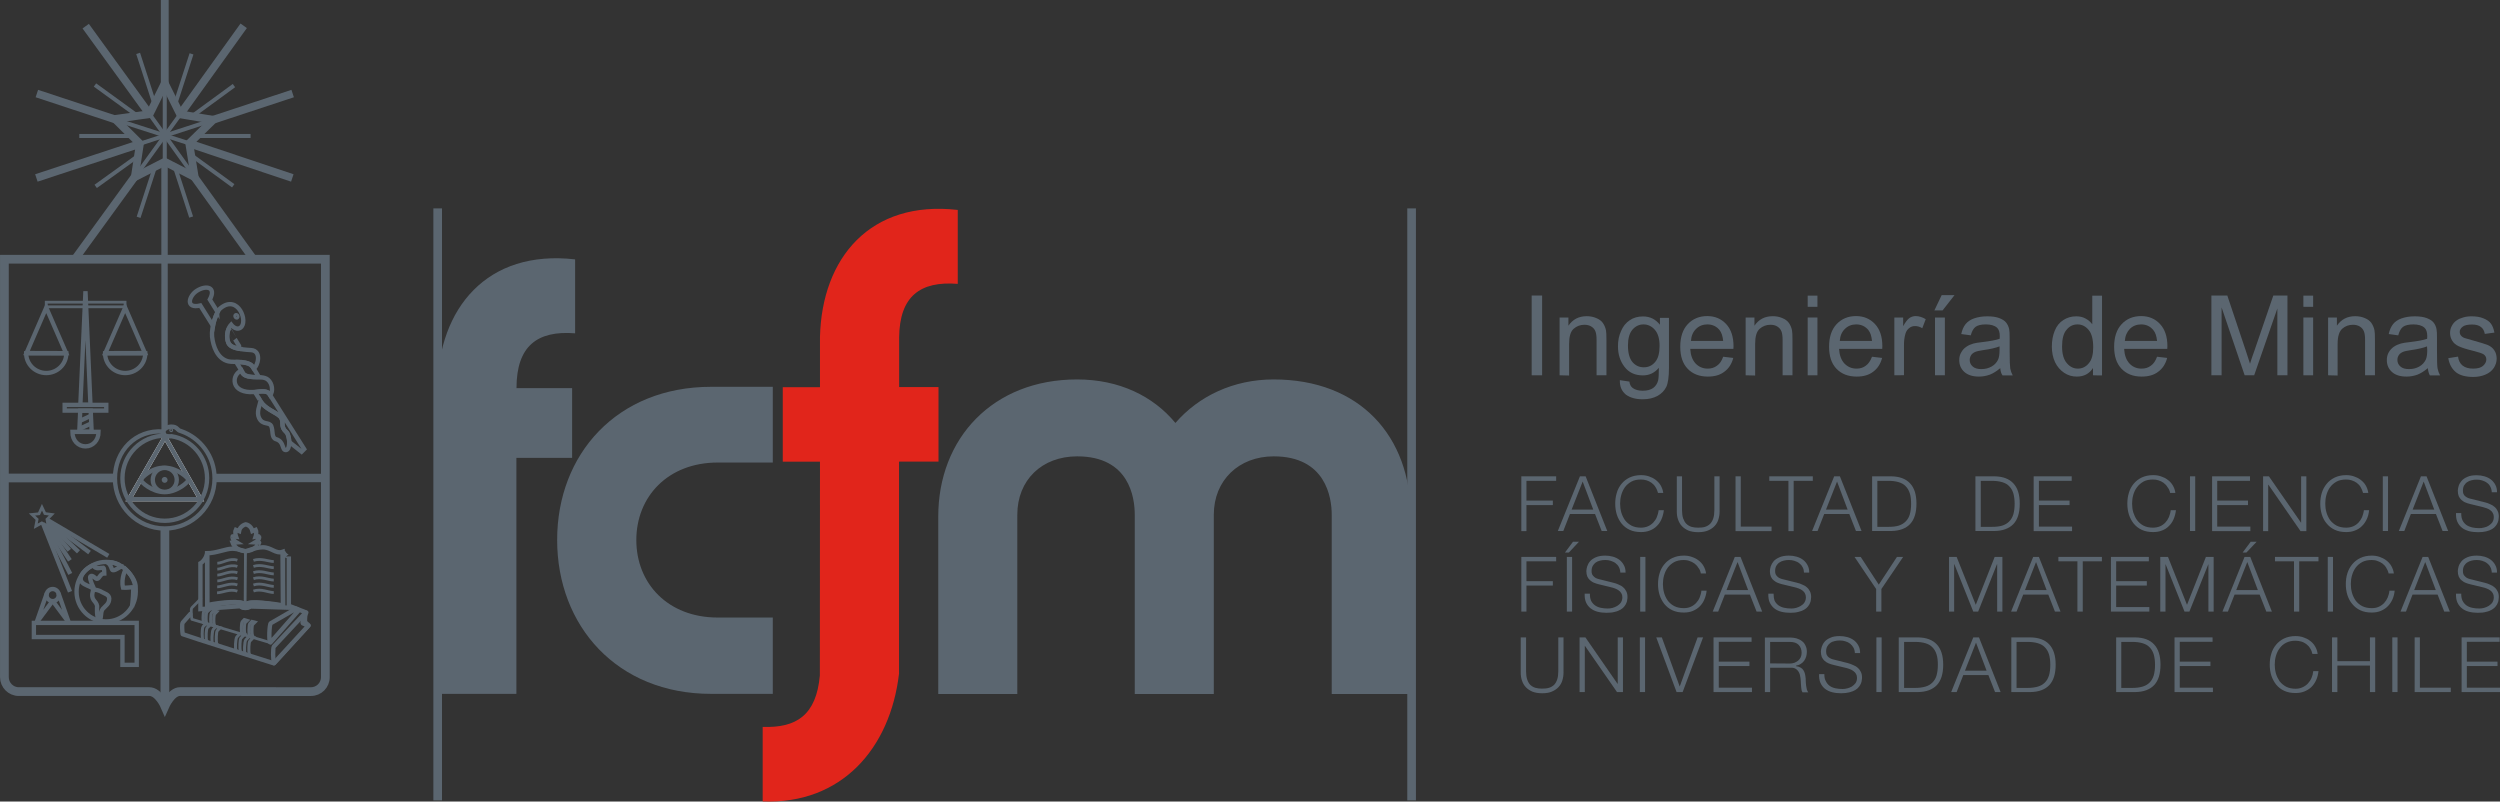 <?xml version="1.0" encoding="utf-8"?>
<!-- Generator: Adobe Illustrator 25.0.0, SVG Export Plug-In . SVG Version: 6.00 Build 0)  -->
<svg version="1.1" id="Layer_1" xmlns="http://www.w3.org/2000/svg" xmlns:xlink="http://www.w3.org/1999/xlink" x="0px" y="0px"
	 viewBox="0 0 210.31 67.43" style="enable-background:new 0 0 210.31 67.43;" xml:space="preserve">
<rect x="0" y="0" width="210.31" height="67.43" fill="#333333" stroke="none"/>
<style type="text/css">
	.st0{fill:none;}
	.st1{fill:none;stroke:#5B6670;stroke-width:0.735;stroke-miterlimit:3.864;}
	.st2{fill:none;stroke:#5B6670;stroke-width:0.366;stroke-miterlimit:3.864;}
	.st3{fill:none;stroke:#5B6670;stroke-width:0.235;stroke-miterlimit:3.864;}
	.st4{fill:none;stroke:#5B6670;stroke-width:0.366;stroke-linecap:round;stroke-linejoin:round;stroke-miterlimit:3.864;}
	.st5{fill:none;stroke:#5B6670;stroke-width:0.235;stroke-linecap:round;stroke-linejoin:round;stroke-miterlimit:3.864;}
	.st6{fill:none;stroke:#5B6670;stroke-width:0.254;stroke-miterlimit:3.864;}
	.st7{fill:none;stroke:#5B6670;stroke-width:0.708;stroke-miterlimit:3.864;}
	.st8{fill:none;stroke:#FFFFFF;stroke-width:0.366;stroke-miterlimit:3.864;}
	.st9{fill:#5B6670;stroke:#5B6670;stroke-width:0.235;stroke-miterlimit:3.864;}
	.st10{fill:none;stroke:#5B6670;stroke-width:0.657;stroke-miterlimit:3.864;}
	.st11{fill:none;stroke:#5B6670;stroke-width:0.339;stroke-miterlimit:3.864;}
	.st12{fill-rule:evenodd;clip-rule:evenodd;fill:#5B6670;}
	.st13{fill:#E1251B;}
	.st14{fill:none;stroke:#5B6670;stroke-width:0.726;stroke-miterlimit:3.864;}
	.st15{fill:#5B6670;}
</style>
<g>
	<g>
		<g>
			<path class="st0" d="M10.39,40.2c0-1.94,1.56-3.51,3.48-3.51s3.48,1.58,3.48,3.51c0,1.94-1.56,3.51-3.48,3.51
				S10.39,42.14,10.39,40.2z"/>
			<path class="st1" d="M27.37,21.81v35.15c0,0.68-0.54,1.22-1.21,1.22H15.14c-0.73-0.01-1.27,1.22-1.27,1.22s-0.53-1.23-1.31-1.22
				H1.58c-0.67,0-1.21-0.55-1.21-1.22V21.81L27.37,21.81z"/>
			<path class="st2" d="M17.92,27.41l-1.07-1.71c-1.28,0.3-0.97-0.82-0.27-1.25c0.77-0.48,1.64-0.31,1.07,0.75
				c0,0,0.25,0.41,0.66,1.06C18.31,26.25,18.03,26.78,17.92,27.41z"/>
			<path class="st2" d="M22.66,33.14l2.93,4.64L25.37,38l-1.03-0.81c0,0-0.06-0.68-0.22-0.82c-0.55-0.47-0.23-0.73-0.44-1.18
				c-0.21-0.44-1.46-0.78-1.75-1.44c0.01,0.03-0.48-0.77-0.48-0.77C22.57,32.78,22.66,33.14,22.66,33.14z"/>
			<path class="st2" d="M19.24,27.67c-0.01-0.01,1.04,1.71,1.03,1.69c-0.65-0.08-0.96-0.26-1.09-0.61
				C19.03,28.35,19.15,27.82,19.24,27.67z"/>
			<line class="st2" x1="3.61" y1="44.02" x2="5.89" y2="49.78"/>
			<line class="st2" x1="3.79" y1="44.18" x2="5.91" y2="48.28"/>
			<line class="st2" x1="3.95" y1="44.24" x2="5.88" y2="47.14"/>
			<line class="st2" x1="4.06" y1="44.19" x2="5.83" y2="46.29"/>
			<line class="st2" x1="4.04" y1="43.99" x2="6.6" y2="46.42"/>
			<line class="st2" x1="4.02" y1="43.85" x2="7.53" y2="46.48"/>
			<line class="st2" x1="3.97" y1="43.73" x2="9.11" y2="46.76"/>
			<polygon class="st2" points="6.75,34.55 6.67,36.32 7.71,36.32 7.63,34.55 			"/>
			<polygon class="st2" points="7.61,34.05 7.19,24.5 6.76,34.05 			"/>
			<rect x="5.44" y="34.06" class="st2" width="3.5" height="0.48"/>
			<path class="st2" d="M8.29,36.33c0,0.72-0.49,1.22-1.1,1.22s-1.1-0.49-1.1-1.22H8.29z"/>
			<path class="st2" d="M5.58,29.72c0,0.92-0.76,1.66-1.69,1.66S2.2,30.63,2.2,29.72H5.58z"/>
			<path class="st2" d="M19.44,27.31c0,0,0.38,0.51,0.77,0.27c0.73-0.44-0.17-2.9-1.68-1.64c-0.33,0.28-0.77,1.55-0.69,2.38
				c0.09,0.82,0.45,1.86,1.37,2.08c0.56,0.13,1.67-0.18,2.13,0.58c0.34-0.13,0.72-1.49-0.24-1.53c-0.94-0.05-1.75-0.2-1.89-0.61
				C18.88,27.89,19.44,27.31,19.44,27.31z"/>
			<path class="st2" d="M20.29,31.17c-0.38,0.18-0.65,0.61-0.52,1.09c0.13,0.48,0.71,0.77,1.53,0.72c0.04,0,0.09-0.01,0.13-0.01
				c0.73-0.05,1.05-0.14,1.3,0.27c0.26-0.31,0.19-0.98-0.19-1.3C22,31.46,20.53,32.07,20.29,31.17z"/>
			<path class="st2" d="M21.92,33.76c-0.09,0.39-0.35,0.92-0.13,1.39c0.3,0.65,0.86,0.31,1.03,0.7c0.17,0.39,0.01,0.97,0.39,1.09
				c0.74,0.22,0.47,0.96,0.86,0.92c0.35-0.04,0.35-1.19,0-1.52c-0.52-0.48-0.17-0.83-0.43-1.22C23.39,34.72,22.44,34.55,21.92,33.76
				z"/>
			<path class="st3" d="M14.35,36.19c0-0.03,0.02-0.05,0.05-0.05c0.03,0,0.05,0.02,0.05,0.05c0,0.03-0.02,0.05-0.05,0.05
				C14.38,36.24,14.35,36.22,14.35,36.19z"/>
			<path class="st3" d="M19.83,26.45c0.07-0.02,0.15,0.02,0.19,0.11c0.03,0.09,0,0.18-0.07,0.21c-0.07,0.02-0.15-0.03-0.19-0.11
				C19.72,26.57,19.75,26.48,19.83,26.45z"/>
			<path class="st2" d="M6.44,49.78c0-1.38,1.12-2.51,2.49-2.51s2.49,1.12,2.49,2.51c0,1.38-1.12,2.5-2.49,2.5
				S6.44,51.17,6.44,49.78z"/>
			<polygon class="st2" points="11.5,55.93 10.3,55.93 10.3,53.59 2.85,53.59 2.85,52.4 11.5,52.4 			"/>
			<path class="st2" d="M3.92,50.06c0-0.28,0.23-0.51,0.51-0.51s0.51,0.23,0.51,0.51c0,0.28-0.22,0.51-0.51,0.51
				C4.15,50.56,3.92,50.34,3.92,50.06z"/>
			<polyline class="st2" points="3.94,49.9 3.07,52.38 4.42,50.56 			"/>
			<polyline class="st2" points="4.92,49.9 5.79,52.38 4.44,50.56 			"/>
			<path class="st2" d="M6.8,48.61c-0.13,0.68,1.15,0.68,1.03,1.04c-0.26,0.89,0.26,0.85,0.34,1.33c0,0-0.09,1.11,0.22,1.19
				c0.17-0.24,0.05-0.71,0.26-0.95c0.23-0.26,0.54-0.41,0.54-0.87c0-0.34-0.46-0.44-0.61-0.54c-0.15-0.1-0.43-0.2-0.63-0.2
				c0,0-0.49-0.96-0.34-1.13c0.17-0.15,0.43,0.22,0.54,0.22c0.22,0,0.27-0.46,0.63-0.46c0-0.11-0.02-0.44-0.08-0.48
				c-0.36,0-0.58,0.17-0.88-0.19C7.81,47.56,6.93,47.92,6.8,48.61z"/>
			<path class="st2" d="M9.71,47.38c-0.28-0.1-0.7-0.07-0.7-0.07c0.37,0.17,0.35,0.66,0.49,0.66c0.3,0,0.46-0.25,0.76-0.31
				C10.26,47.67,9.99,47.48,9.71,47.38z"/>
			<path class="st2" d="M11.4,49.29c0-0.62-0.83-1.4-0.83-1.4s-0.41,0.76-0.22,1.55c0.2,0.02,0.76-0.04,0.76-0.04
				c0.14,0.07,0.09,0.29,0.09,0.44c0,0.34-0.1,1.24-0.1,1.24S11.4,49.91,11.4,49.29z"/>
			<polygon class="st3" points="3.53,42.67 3.28,43.22 2.69,43.28 3.12,43.69 3.01,44.27 3.52,43.99 4.06,44.28 3.95,43.69 
				4.36,43.28 3.78,43.2 			"/>
			<line class="st1" x1="13.87" y1="44.41" x2="13.87" y2="59.29"/>
			<path class="st4" d="M16.01,51.65l-0.64,0.73c-0.08,0.1-0.04,0.77,0,0.97c0.5,0.2,7.66,2.45,7.66,2.45l2.91-3.17l-0.46-0.19
				c-0.13-0.21,0.29-0.91,0.29-0.91l-1.41-0.55"/>
			<path class="st4" d="M23.05,54.38c-0.11,0.09-0.09,1.28,0.01,1.41c0.01,0,2.9-3.18,2.9-3.18l-0.3-0.28
				c-0.02-0.28,0.05-0.8,0.05-0.8L23.05,54.38z"/>
			<path class="st4" d="M22.78,52.43c-0.12,0.05-0.19,1.61-0.03,1.62l2.39-2.72l-0.23-0.13L22.78,52.43z"/>
			<path class="st5" d="M16.89,50.37l-0.75,0.76c-0.1,0.06-0.03,0.77,0,0.97c0.26,0.08,6.6,1.96,6.6,1.96l2.39-2.75l-0.76-0.27"/>
			<path class="st2" d="M23.81,46.4v4.54c-0.62-0.15-2.95-0.44-3.19-0.08c-0.19-0.37-2.07-0.2-3.19,0.04v-4.37
				c-0.14,0.63-0.57,0.86-0.57,0.86v3.85l3.32-0.24c0.37,0.24,0.79,0.09,0.93,0.02l3.19,0.1v-4.31C24.3,46.83,23.98,46.8,23.81,46.4
				z"/>
			<path class="st2" d="M23.81,50.94c-0.68,0-2.7-0.54-3.18-0.07c0.43-0.01,0.44,0.27,0,0.28c-0.47-0.03-0.4-0.31,0-0.27
				c-0.41-0.53-3.2,0.11-3.2,0.11l-0.01-4.45c0.77,0,1.58-0.38,2.11-0.38s1.12,0.23,1.12,0.23s0.85-0.35,1.46-0.35
				c0.71,0,1.09,0.58,1.66,0.38C23.77,46.71,23.81,50.94,23.81,50.94z"/>
			<line class="st3" x1="20.65" y1="46.4" x2="20.62" y2="50.86"/>
			<path class="st6" d="M17.33,52.47l-0.24,0.24c-0.11,0.13-0.11,1.13,0,1.18c0,0.01,0.52,0.15,0.28,0.04
				c-0.05-0.32-0.03-1.02,0.06-1.12l0.26-0.25L17.33,52.47z"/>
			<path class="st6" d="M18.16,52.71l-0.22,0.24c-0.11,0.13-0.16,1.16-0.05,1.21c0,0.01,0.56,0.12,0.33,0.01
				c-0.05-0.32-0.03-1.02,0.06-1.12l0.24-0.24L18.16,52.71z"/>
			<path class="st6" d="M20.19,53.31l-0.27,0.28c-0.11,0.13-0.16,1.1-0.05,1.15c0,0.01,0.58,0.17,0.34,0.07
				c-0.05-0.32-0.03-1.02,0.06-1.12l0.29-0.3L20.19,53.31z"/>
			<path class="st6" d="M20.95,53.55l-0.27,0.28c-0.11,0.13-0.16,1.11-0.05,1.16c0,0.01,0.56,0.17,0.33,0.06
				c-0.05-0.32-0.03-1.02,0.06-1.12l0.29-0.3L20.95,53.55z"/>
			<path class="st6" d="M17.33,51.23l-0.18,0.19c-0.08,0.1-0.1,0.94-0.02,0.98c0,0.01,0.24,0.1,0.27,0.08
				c0.04,0-0.02-0.09-0.04-0.13c-0.04-0.25-0.02-0.77,0.04-0.85l0.2-0.19L17.33,51.23z"/>
			<path class="st2" d="M20.66,46.36c-0.86-0.02-1.1-0.71-1.1-0.71l0.34-0.02c0,0-0.42-0.25-0.33-0.51
				c-0.01-0.01,0.29,0.03,0.29,0.03s-0.13-0.35-0.02-0.58l0.27,0.11c0.08-0.46,0.56-0.57,0.56-0.57s0.44,0.06,0.57,0.57l0.27-0.11
				c0.11,0.23-0.01,0.58-0.01,0.58s0.3-0.05,0.29-0.03c0.1,0.26-0.33,0.51-0.33,0.51l0.34,0.02C21.81,45.65,21.52,46.34,20.66,46.36
				z"/>
			<line class="st1" x1="0.34" y1="40.21" x2="9.67" y2="40.21"/>
			<line class="st7" x1="18.1" y1="40.21" x2="27.35" y2="40.21"/>
			<g>
				<g>
					<polygon class="st8" points="13.88,36.76 16.86,41.99 10.87,41.99 					"/>
					<path class="st2" d="M13.85,39.35c1.08,0,2.01,0.88,2,1.03c0.01,0.14-0.92,1.02-2,1.02s-2.02-0.88-2-1.02
						C11.84,40.24,12.74,39.31,13.85,39.35z"/>
					<path class="st2" d="M12.85,40.37c0-0.56,0.45-1.01,1.01-1.01c0.55,0,1.01,0.45,1.01,1.01s-0.45,1.01-1.01,1.01
						C13.3,41.38,12.85,40.93,12.85,40.37z"/>
					<path class="st9" d="M13.72,40.37c0-0.07,0.06-0.13,0.13-0.13s0.13,0.06,0.13,0.13c0,0.07-0.05,0.13-0.13,0.13
						C13.78,40.5,13.72,40.44,13.72,40.37z"/>
				</g>
				<path class="st2" d="M13.88,36.65c-1.97,0-3.58,1.6-3.58,3.58c0,1.97,1.59,3.58,3.56,3.58c1.96,0,3.56-1.6,3.56-3.58
					c0-1.78-1.29-3.26-2.98-3.53c-0.63,0.05-0.66-0.18-0.68-0.3c-0.06-0.32,0.36-0.51,0.66-0.51c0.52,0,0.47,0.31,0.79,0.37
					c1.65,0.56,2.84,2.14,2.84,3.99c0,2.33-1.88,4.21-4.19,4.21s-4.19-1.88-4.19-4.21s1.74-4.12,4.07-3.95
					C13.72,36.46,13.88,36.65,13.88,36.65z"/>
			</g>
			<g>
				<polygon class="st10" points="13.86,7.01 12.58,9.6 9.68,10.01 11.77,12.09 11.34,14.9 13.86,13.61 16.38,14.9 15.92,12.06 
					17.94,10.08 15.16,9.62 				"/>
				<line class="st11" x1="13.86" y1="7.1" x2="13.86" y2="13.61"/>
				<line class="st11" x1="9.78" y1="10.08" x2="15.92" y2="12.06"/>
				<line class="st11" x1="11.34" y1="14.9" x2="15.16" y2="9.62"/>
				<line class="st11" x1="16.38" y1="14.9" x2="12.58" y2="9.6"/>
				<line class="st11" x1="17.94" y1="10.08" x2="11.77" y2="12.09"/>
			</g>
			<line class="st10" x1="11.74" y1="12.11" x2="3.06" y2="14.97"/>
			<line class="st10" x1="24.62" y1="7.87" x2="17.95" y2="10.07"/>
			<line class="st10" x1="12.57" y1="9.59" x2="7.21" y2="2.2"/>
			<line class="st10" x1="21.33" y1="21.82" x2="16.33" y2="14.87"/>
			<line class="st10" x1="15.16" y1="9.61" x2="20.5" y2="2.17"/>
			<line class="st10" x1="6.28" y1="21.82" x2="11.33" y2="14.87"/>
			<line class="st10" x1="9.76" y1="10.07" x2="3.1" y2="7.87"/>
			<line class="st10" x1="24.59" y1="14.97" x2="15.95" y2="12.08"/>
			<line class="st10" x1="13.86" y1="0" x2="13.86" y2="7.27"/>
			<line class="st11" x1="11.62" y1="13.11" x2="8.05" y2="15.68"/>
			<line class="st11" x1="19.68" y1="7.2" x2="16.18" y2="9.76"/>
			<line class="st11" x1="13.03" y1="14.06" x2="11.66" y2="18.28"/>
			<line class="st11" x1="16.11" y1="4.53" x2="14.75" y2="8.72"/>
			<line class="st11" x1="14.72" y1="14.06" x2="16.08" y2="18.26"/>
			<line class="st11" x1="11.62" y1="4.49" x2="13" y2="8.75"/>
			<line class="st11" x1="16.08" y1="13.05" x2="19.62" y2="15.63"/>
			<line class="st11" x1="7.99" y1="7.15" x2="11.53" y2="9.72"/>
			<line class="st11" x1="16.61" y1="11.44" x2="21.08" y2="11.44"/>
			<line class="st11" x1="6.67" y1="11.44" x2="11.07" y2="11.44"/>
			<path class="st2" d="M21.19,30.76c0.2,0.29,0.59,0.97,0.59,0.97c0,0-0.94,0.07-1.27-0.25c-0.08-0.11-0.64-1.03-0.64-1.03
				S20.99,30.47,21.19,30.76z"/>
			<polygon class="st2" points="3.89,25.88 2.23,29.7 5.56,29.71 			"/>
			<path class="st2" d="M8.84,29.72c0,0.92,0.76,1.66,1.69,1.66c0.93,0,1.69-0.74,1.69-1.66H8.84z"/>
			<polygon class="st2" points="10.53,25.88 12.19,29.7 8.86,29.71 			"/>
			<line class="st2" x1="6.7" y1="36.07" x2="7.69" y2="35.61"/>
			<line class="st2" x1="6.67" y1="35.43" x2="7.66" y2="34.97"/>
			<polygon class="st3" points="7.17,25.81 3.89,25.81 3.89,25.42 7.13,25.42 			"/>
			<polygon class="st3" points="7.22,25.42 10.52,25.42 10.52,25.81 7.24,25.81 			"/>
			<g>
				<path class="st3" d="M18.28,47.38c0.46-0.01,1.04-0.47,1.69-0.25"/>
				<path class="st3" d="M18.28,47.88c0.45-0.02,1.04-0.44,1.69-0.23"/>
				<path class="st3" d="M18.28,48.38c0.46-0.01,1.05-0.42,1.69-0.2"/>
				<path class="st3" d="M18.28,48.87c0.45-0.01,1.05-0.4,1.7-0.18"/>
				<path class="st3" d="M18.27,49.37c0.46-0.01,1.06-0.38,1.7-0.17"/>
				<path class="st3" d="M18.26,49.87c0.46-0.01,1.06-0.36,1.71-0.14"/>
			</g>
			<g>
				<path class="st3" d="M23.03,47.24c-0.46-0.01-1.06-0.31-1.71-0.1"/>
				<path class="st3" d="M23.03,47.76c-0.46-0.02-1.06-0.32-1.71-0.11"/>
				<path class="st3" d="M23.03,48.28c-0.46-0.01-1.06-0.33-1.71-0.11"/>
				<path class="st3" d="M23.03,48.8c-0.46-0.01-1.06-0.34-1.71-0.12"/>
				<path class="st3" d="M23.03,49.33c-0.46-0.01-1.06-0.34-1.71-0.12"/>
				<path class="st3" d="M23.03,49.85c-0.46-0.01-1.06-0.35-1.71-0.13"/>
			</g>
			<polygon class="st2" points="13.88,36.76 16.86,41.99 10.87,41.99 			"/>
			<path class="st6" d="M17.97,51.38l-0.18,0.19c-0.08,0.1-0.1,0.94-0.01,0.98c0.05,0.02,0.24,0.11,0.27,0.1
				c0.04,0-0.02-0.1-0.04-0.15c-0.04-0.25-0.02-0.77,0.05-0.85l0.19-0.2L17.97,51.38z"/>
			<polygon class="st12" points="13.57,13.61 14.11,13.61 14.11,35.82 13.85,36.17 13.75,36.3 13.58,36.19 			"/>
			<g>
				<path class="st6" d="M20.55,52.12l-0.18,0.19c-0.08,0.1-0.1,0.94-0.02,0.98c0,0.01,0.24,0.1,0.27,0.08
					c0.04,0-0.02-0.09-0.04-0.13c-0.04-0.25-0.02-0.77,0.04-0.85l0.2-0.19L20.55,52.12z"/>
				<path class="st6" d="M21.19,52.27l-0.18,0.19c-0.08,0.1-0.1,0.94-0.02,0.98c0.05,0.02,0.24,0.11,0.27,0.1
					c0.04,0-0.02-0.1-0.04-0.15c-0.04-0.25-0.02-0.77,0.04-0.85l0.2-0.2L21.19,52.27z"/>
			</g>
		</g>
		<g>
			<path class="st13" d="M75.63,32.56h3.32v6.27h-3.32v17.84c-0.74,6.3-4.84,11.01-11.47,10.75v-6.27c2.83,0.1,4.51-0.98,4.81-4.33
				l0.01-17.98h-3.13v-6.27h3.13v-4.22c0.16-6.65,4.23-11.53,11.59-10.69v6.22c-3.15-0.25-4.9,1.03-4.93,4.52V32.56z"/>
			<g>
				<line class="st14" x1="118.75" y1="67.33" x2="118.75" y2="17.53"/>
				<line class="st14" x1="36.82" y1="67.33" x2="36.82" y2="17.53"/>
			</g>
			<g>
				<path class="st12" d="M43.45,32.65c0-3.56,1.76-4.86,4.93-4.61v-6.22c-7.41-0.85-11.49,4.11-11.59,10.83v5.87v19.85h6.65V38.52
					h4.69v-5.87H43.45z"/>
				<path class="st12" d="M59.82,58.37h5.19v-6.42h-4.63c-4.19,0-6.85-2.86-6.85-6.52c0-3.66,2.67-6.52,6.85-6.52h4.63v-6.37h-5.19
					c-7.91,0-12.95,5.66-12.95,12.88C46.87,52.66,51.91,58.37,59.82,58.37z"/>
				<path class="st12" d="M118.68,43.45c0-6.77-4.28-11.53-11.54-11.53c-3.38,0-6.3,1.4-8.26,3.66c-1.87-2.26-4.73-3.66-8.27-3.66
					c-7.1,0-11.68,4.96-11.68,11.53v14.93h6.65V43.3c0-2.91,2.06-4.91,5.04-4.91c4.38,0,4.84,3.46,4.84,4.91v15.08h6.65V43.3
					c0-2.91,2.12-4.91,5.04-4.91c4.38,0,4.88,3.46,4.88,4.91v15.08h6.65L118.68,43.45L118.68,43.45z"/>
			</g>
		</g>
		<g>
			<g>
				<path class="st12" d="M127.93,53.62v2.95c0,0.24,0.03,0.47,0.1,0.67c0.07,0.21,0.17,0.4,0.32,0.56
					c0.15,0.16,0.33,0.28,0.55,0.38c0.23,0.09,0.5,0.14,0.83,0.14c0.32,0,0.6-0.04,0.82-0.14c0.23-0.1,0.41-0.22,0.56-0.38
					c0.15-0.16,0.26-0.35,0.32-0.56c0.07-0.22,0.1-0.44,0.1-0.67v-2.95h-0.44v2.85c0,0.27-0.03,0.5-0.09,0.68
					c-0.06,0.19-0.15,0.34-0.26,0.46c-0.12,0.11-0.26,0.2-0.43,0.25c-0.16,0.05-0.36,0.07-0.58,0.07c-0.21,0-0.4-0.02-0.57-0.07
					c-0.17-0.05-0.31-0.14-0.43-0.25c-0.11-0.12-0.2-0.27-0.26-0.46s-0.09-0.42-0.09-0.68v-2.85H127.93z"/>
				<polygon class="st12" points="132.88,53.62 132.88,58.22 133.32,58.22 133.32,54.33 133.33,54.33 136.03,58.22 136.53,58.22 
					136.53,53.62 136.09,53.62 136.09,57.52 136.07,57.52 133.37,53.62 				"/>
				<rect x="137.95" y="53.62" class="st12" width="0.44" height="4.6"/>
				<polygon class="st12" points="139.33,53.62 141.04,58.22 141.55,58.22 143.27,53.62 142.81,53.62 141.31,57.74 141.3,57.74 
					139.8,53.62 				"/>
				<polygon class="st12" points="144.15,53.62 144.15,58.22 147.38,58.22 147.38,57.85 144.59,57.85 144.59,56.03 147.17,56.03 
					147.17,55.66 144.59,55.66 144.59,53.99 147.35,53.99 147.35,53.62 				"/>
				<path class="st12" d="M148.91,55.81v-1.81h1.65c0.34,0,0.59,0.08,0.75,0.25c0.16,0.17,0.25,0.39,0.25,0.67
					c0,0.14-0.03,0.27-0.08,0.38c-0.05,0.1-0.12,0.2-0.22,0.28c-0.09,0.08-0.2,0.13-0.32,0.18c-0.12,0.04-0.25,0.06-0.38,0.06
					C150.56,55.81,148.91,55.81,148.91,55.81z M148.47,53.62v4.6h0.44v-2.05h1.67c0.21-0.01,0.37,0.02,0.49,0.1
					c0.12,0.08,0.21,0.18,0.27,0.31c0.07,0.13,0.1,0.27,0.12,0.44c0.02,0.16,0.04,0.32,0.04,0.49c0.01,0.04,0.01,0.1,0.01,0.17
					c0.01,0.07,0.01,0.13,0.02,0.2c0.01,0.07,0.02,0.13,0.03,0.2c0.02,0.06,0.04,0.11,0.07,0.16h0.49
					c-0.04-0.05-0.09-0.13-0.12-0.23c-0.02-0.1-0.04-0.21-0.06-0.32c-0.02-0.11-0.02-0.23-0.03-0.34c-0.01-0.11-0.01-0.2-0.01-0.28
					c-0.01-0.13-0.03-0.26-0.06-0.38c-0.03-0.12-0.07-0.22-0.13-0.31c-0.06-0.09-0.14-0.17-0.24-0.22c-0.1-0.06-0.22-0.1-0.38-0.12
					V56c0.3-0.06,0.53-0.2,0.68-0.41c0.15-0.22,0.23-0.47,0.23-0.76c0-0.21-0.04-0.38-0.12-0.53c-0.07-0.16-0.17-0.28-0.31-0.38
					c-0.13-0.1-0.28-0.17-0.45-0.22c-0.16-0.04-0.35-0.07-0.54-0.07h-2.1V53.62z"/>
				<path class="st12" d="M153.47,56.71h-0.44c-0.01,0.28,0.02,0.52,0.11,0.73c0.09,0.2,0.22,0.37,0.38,0.5
					c0.17,0.13,0.36,0.23,0.6,0.29c0.23,0.06,0.49,0.09,0.76,0.09s0.5-0.03,0.7-0.08s0.35-0.11,0.49-0.19
					c0.13-0.08,0.24-0.17,0.31-0.27c0.08-0.1,0.13-0.19,0.17-0.29c0.04-0.1,0.07-0.19,0.07-0.28c0.02-0.09,0.02-0.16,0.02-0.21
					c0-0.19-0.03-0.35-0.1-0.48c-0.06-0.13-0.15-0.25-0.26-0.34c-0.1-0.1-0.23-0.17-0.38-0.23c-0.14-0.07-0.29-0.12-0.46-0.17
					l-1.12-0.28c-0.1-0.02-0.19-0.05-0.27-0.08c-0.08-0.04-0.16-0.08-0.22-0.13c-0.07-0.05-0.11-0.12-0.16-0.2
					c-0.03-0.08-0.05-0.17-0.05-0.28c0-0.17,0.03-0.32,0.1-0.44c0.07-0.12,0.15-0.21,0.25-0.28c0.1-0.08,0.23-0.13,0.37-0.16
					c0.14-0.04,0.29-0.05,0.44-0.05c0.17,0,0.32,0.02,0.46,0.07c0.15,0.04,0.29,0.11,0.4,0.2c0.11,0.09,0.21,0.2,0.28,0.33
					c0.07,0.13,0.11,0.28,0.12,0.46h0.44c0-0.24-0.04-0.44-0.14-0.62c-0.09-0.18-0.22-0.33-0.37-0.45
					c-0.16-0.12-0.34-0.21-0.55-0.27c-0.21-0.06-0.43-0.09-0.65-0.09c-0.32,0-0.59,0.04-0.79,0.14c-0.21,0.09-0.38,0.2-0.49,0.34
					c-0.12,0.14-0.19,0.28-0.24,0.43c-0.04,0.15-0.07,0.28-0.07,0.4c0,0.18,0.03,0.33,0.08,0.46c0.06,0.13,0.14,0.23,0.23,0.31
					c0.1,0.09,0.2,0.16,0.33,0.21s0.26,0.1,0.4,0.13l1.04,0.25c0.1,0.02,0.22,0.06,0.33,0.1c0.11,0.04,0.22,0.09,0.31,0.16
					c0.1,0.07,0.17,0.14,0.23,0.24c0.06,0.1,0.09,0.21,0.09,0.34c0,0.17-0.04,0.31-0.12,0.44c-0.08,0.11-0.19,0.21-0.31,0.29
					c-0.12,0.07-0.26,0.13-0.4,0.16c-0.14,0.04-0.28,0.05-0.4,0.05c-0.21,0-0.41-0.02-0.59-0.06c-0.19-0.04-0.35-0.11-0.49-0.21
					c-0.13-0.1-0.24-0.23-0.31-0.38C153.5,57.14,153.47,56.95,153.47,56.71z"/>
				<rect x="157.85" y="53.62" class="st12" width="0.44" height="4.6"/>
				<path class="st12" d="M159.73,53.62v4.6h1.61c0.71-0.01,1.23-0.21,1.59-0.58c0.36-0.38,0.54-0.95,0.54-1.72
					c0-0.76-0.18-1.33-0.54-1.71c-0.35-0.38-0.88-0.58-1.59-0.59H159.73z M160.18,57.85v-3.85h0.94c0.33,0,0.62,0.04,0.85,0.11
					c0.24,0.07,0.44,0.18,0.59,0.34c0.16,0.16,0.27,0.35,0.35,0.6c0.08,0.25,0.11,0.54,0.11,0.88c0,0.35-0.04,0.64-0.11,0.89
					s-0.19,0.44-0.35,0.6c-0.16,0.16-0.35,0.27-0.59,0.34c-0.24,0.07-0.52,0.11-0.85,0.11h-0.94V57.85z"/>
				<path class="st12" d="M165.3,56.42l0.93-2.36l0.89,2.36H165.3z M166,53.62l-1.86,4.6h0.46l0.56-1.43h2.11l0.56,1.43h0.47
					l-1.82-4.6H166z"/>
				<path class="st12" d="M169.2,53.62v4.6h1.6c0.71-0.01,1.24-0.21,1.59-0.58c0.36-0.38,0.54-0.95,0.54-1.72
					c0-0.76-0.18-1.33-0.54-1.71c-0.35-0.38-0.88-0.58-1.59-0.59H169.2z M169.64,57.85v-3.85h0.94c0.33,0,0.62,0.04,0.85,0.11
					c0.24,0.07,0.44,0.18,0.59,0.34c0.16,0.16,0.27,0.35,0.35,0.6c0.07,0.25,0.11,0.54,0.11,0.88c0,0.35-0.04,0.64-0.11,0.89
					c-0.08,0.25-0.19,0.44-0.35,0.6c-0.16,0.16-0.35,0.27-0.59,0.34c-0.24,0.07-0.52,0.11-0.85,0.11h-0.94V57.85z"/>
				<path class="st12" d="M178.02,53.62v4.6h1.6c0.71-0.01,1.24-0.21,1.59-0.58c0.36-0.38,0.54-0.95,0.54-1.72
					c0-0.76-0.18-1.33-0.54-1.71c-0.35-0.38-0.88-0.58-1.59-0.59H178.02z M178.45,57.85v-3.85h0.94c0.33,0,0.62,0.04,0.85,0.11
					c0.24,0.07,0.44,0.18,0.59,0.34c0.16,0.16,0.27,0.35,0.35,0.6c0.07,0.25,0.11,0.54,0.11,0.88c0,0.35-0.04,0.64-0.11,0.89
					c-0.08,0.25-0.19,0.44-0.35,0.6c-0.16,0.16-0.35,0.27-0.59,0.34c-0.24,0.07-0.52,0.11-0.85,0.11h-0.94V57.85z"/>
				<polygon class="st12" points="182.93,53.62 182.93,58.22 186.16,58.22 186.16,57.85 183.37,57.85 183.37,56.03 185.95,56.03 
					185.95,55.66 183.37,55.66 183.37,53.99 186.13,53.99 186.13,53.62 				"/>
				<path class="st12" d="M194.53,55.01h0.44c-0.03-0.24-0.11-0.46-0.22-0.64c-0.11-0.19-0.25-0.34-0.43-0.47
					c-0.16-0.13-0.36-0.22-0.57-0.29c-0.21-0.07-0.42-0.1-0.64-0.1c-0.36,0-0.68,0.07-0.96,0.2c-0.27,0.13-0.5,0.31-0.68,0.53
					c-0.18,0.22-0.32,0.47-0.4,0.76c-0.09,0.28-0.13,0.59-0.13,0.91s0.04,0.62,0.13,0.91c0.09,0.28,0.23,0.54,0.4,0.76
					c0.18,0.22,0.4,0.4,0.68,0.53c0.28,0.13,0.59,0.19,0.96,0.19c0.27,0,0.52-0.04,0.74-0.13c0.22-0.09,0.42-0.21,0.59-0.37
					c0.16-0.16,0.3-0.35,0.4-0.58c0.11-0.23,0.17-0.48,0.2-0.76h-0.44c-0.02,0.21-0.07,0.4-0.15,0.58
					c-0.07,0.17-0.18,0.33-0.31,0.47c-0.13,0.13-0.28,0.24-0.45,0.31c-0.17,0.08-0.37,0.12-0.58,0.12c-0.31,0-0.57-0.06-0.79-0.17
					c-0.22-0.12-0.4-0.27-0.55-0.46c-0.13-0.2-0.24-0.41-0.31-0.65c-0.07-0.25-0.1-0.5-0.1-0.74c0-0.25,0.03-0.5,0.1-0.74
					c0.07-0.24,0.17-0.46,0.31-0.64c0.14-0.2,0.32-0.35,0.55-0.47c0.22-0.11,0.49-0.17,0.79-0.17c0.16,0,0.33,0.03,0.48,0.07
					c0.16,0.04,0.29,0.12,0.42,0.21c0.13,0.1,0.24,0.21,0.32,0.35C194.43,54.68,194.49,54.83,194.53,55.01z"/>
				<polygon class="st12" points="196.18,53.62 196.18,58.22 196.63,58.22 196.63,55.99 199.37,55.99 199.37,58.22 199.81,58.22 
					199.81,53.62 199.37,53.62 199.37,55.62 196.63,55.62 196.63,53.62 				"/>
				<rect x="201.25" y="53.62" class="st12" width="0.44" height="4.6"/>
				<polygon class="st12" points="203.13,53.62 203.13,58.22 206.17,58.22 206.17,57.85 203.57,57.85 203.57,53.62 				"/>
				<polygon class="st12" points="207.08,53.62 207.08,58.22 210.31,58.22 210.31,57.85 207.52,57.85 207.52,56.03 210.1,56.03 
					210.1,55.66 207.52,55.66 207.52,53.99 210.28,53.99 210.28,53.62 				"/>
			</g>
			<g>
				<polygon class="st12" points="127.98,46.85 127.98,51.45 128.41,51.45 128.41,49.26 130.63,49.26 130.63,48.89 128.41,48.89 
					128.41,47.22 130.91,47.22 130.91,46.85 				"/>
				<path class="st12" d="M131.98,46.48l0.85-0.91h-0.5l-0.68,0.91H131.98z M131.81,46.85v4.6h0.44v-4.6H131.81z"/>
				<path class="st12" d="M133.75,49.94h-0.44c-0.01,0.28,0.02,0.52,0.11,0.73c0.09,0.2,0.22,0.37,0.38,0.5
					c0.17,0.13,0.36,0.23,0.59,0.29c0.23,0.06,0.49,0.09,0.76,0.09s0.5-0.02,0.7-0.08c0.19-0.04,0.35-0.11,0.49-0.19
					c0.13-0.08,0.24-0.17,0.31-0.27c0.08-0.1,0.13-0.19,0.17-0.29c0.04-0.1,0.07-0.19,0.07-0.28c0.02-0.08,0.02-0.16,0.02-0.21
					c0-0.19-0.03-0.35-0.1-0.48c-0.06-0.13-0.15-0.25-0.26-0.34c-0.1-0.1-0.23-0.17-0.38-0.23c-0.14-0.07-0.29-0.12-0.46-0.16
					l-1.12-0.28c-0.1-0.02-0.19-0.05-0.27-0.08c-0.08-0.03-0.16-0.08-0.22-0.14c-0.07-0.06-0.12-0.12-0.16-0.2
					c-0.04-0.08-0.05-0.18-0.05-0.28c0-0.17,0.03-0.31,0.1-0.44c0.07-0.11,0.15-0.21,0.25-0.28c0.1-0.07,0.23-0.13,0.37-0.16
					c0.14-0.04,0.29-0.05,0.44-0.05c0.17,0,0.32,0.02,0.46,0.07c0.15,0.05,0.29,0.11,0.4,0.2c0.12,0.09,0.21,0.19,0.28,0.33
					c0.07,0.13,0.11,0.28,0.12,0.46h0.44c0-0.24-0.04-0.44-0.14-0.62c-0.09-0.18-0.22-0.33-0.37-0.45
					c-0.16-0.12-0.34-0.21-0.55-0.27c-0.21-0.06-0.43-0.09-0.65-0.09c-0.32,0-0.59,0.05-0.79,0.14c-0.21,0.09-0.37,0.2-0.49,0.34
					c-0.12,0.14-0.19,0.28-0.24,0.43c-0.04,0.15-0.07,0.28-0.07,0.39c0,0.18,0.03,0.33,0.08,0.46c0.06,0.13,0.14,0.23,0.23,0.31
					c0.1,0.08,0.2,0.16,0.33,0.21s0.26,0.1,0.4,0.13l1.03,0.25c0.1,0.02,0.22,0.06,0.33,0.1c0.11,0.04,0.22,0.09,0.31,0.16
					c0.1,0.07,0.17,0.14,0.23,0.24c0.06,0.1,0.09,0.21,0.09,0.34c0,0.17-0.04,0.31-0.12,0.44c-0.08,0.12-0.19,0.21-0.31,0.29
					c-0.12,0.07-0.26,0.13-0.4,0.17s-0.28,0.05-0.4,0.05c-0.21,0-0.41-0.02-0.59-0.06c-0.19-0.04-0.35-0.11-0.49-0.21
					c-0.13-0.1-0.24-0.22-0.32-0.38C133.78,50.37,133.74,50.17,133.75,49.94z"/>
				<rect x="137.98" y="46.85" class="st12" width="0.44" height="4.6"/>
				<path class="st12" d="M143.08,48.24h0.44c-0.03-0.24-0.11-0.45-0.22-0.64c-0.11-0.19-0.26-0.34-0.43-0.47
					c-0.17-0.13-0.36-0.22-0.57-0.29c-0.21-0.07-0.42-0.1-0.65-0.1c-0.36,0-0.68,0.07-0.96,0.2c-0.27,0.13-0.5,0.31-0.68,0.53
					c-0.18,0.22-0.32,0.47-0.4,0.76c-0.09,0.28-0.13,0.59-0.13,0.91s0.04,0.62,0.13,0.91c0.09,0.28,0.23,0.54,0.4,0.76
					c0.18,0.22,0.4,0.4,0.68,0.53c0.28,0.13,0.59,0.19,0.96,0.19c0.27,0,0.52-0.04,0.74-0.13c0.22-0.09,0.42-0.21,0.58-0.37
					c0.17-0.16,0.3-0.35,0.4-0.58c0.1-0.23,0.17-0.48,0.2-0.76h-0.44c-0.02,0.21-0.08,0.4-0.15,0.58s-0.18,0.33-0.31,0.47
					c-0.13,0.13-0.28,0.24-0.45,0.31c-0.17,0.08-0.37,0.11-0.58,0.11c-0.31,0-0.57-0.06-0.79-0.17c-0.22-0.11-0.4-0.27-0.55-0.46
					c-0.13-0.19-0.24-0.41-0.31-0.65c-0.07-0.25-0.1-0.5-0.1-0.74c0-0.25,0.03-0.5,0.1-0.74c0.07-0.24,0.17-0.46,0.31-0.65
					c0.14-0.19,0.32-0.34,0.55-0.47c0.22-0.11,0.48-0.17,0.79-0.17c0.16,0,0.33,0.02,0.48,0.08c0.16,0.05,0.29,0.12,0.42,0.21
					c0.13,0.1,0.24,0.21,0.32,0.35C142.99,47.9,143.05,48.06,143.08,48.24z"/>
				<path class="st12" d="M145.24,49.64l0.93-2.36l0.89,2.36H145.24z M145.94,46.85l-1.86,4.6h0.46l0.56-1.43h2.11l0.56,1.43h0.47
					l-1.82-4.6H145.94z"/>
				<path class="st12" d="M149.2,49.94h-0.44c-0.01,0.28,0.02,0.52,0.11,0.73c0.09,0.2,0.22,0.37,0.38,0.5
					c0.16,0.13,0.36,0.23,0.59,0.29c0.23,0.06,0.49,0.09,0.76,0.09s0.5-0.02,0.7-0.08c0.19-0.04,0.36-0.11,0.49-0.19
					c0.13-0.08,0.24-0.17,0.31-0.27c0.08-0.1,0.13-0.19,0.17-0.29c0.04-0.1,0.07-0.19,0.07-0.28c0.01-0.08,0.02-0.16,0.02-0.21
					c0-0.19-0.03-0.35-0.1-0.48c-0.06-0.13-0.15-0.25-0.26-0.34c-0.1-0.1-0.23-0.17-0.38-0.23c-0.14-0.07-0.29-0.12-0.46-0.16
					l-1.13-0.28c-0.1-0.02-0.19-0.05-0.27-0.08c-0.08-0.03-0.16-0.08-0.22-0.14c-0.07-0.06-0.12-0.12-0.16-0.2s-0.05-0.18-0.05-0.28
					c0-0.17,0.03-0.31,0.1-0.44c0.07-0.11,0.15-0.21,0.26-0.28c0.1-0.07,0.23-0.13,0.37-0.16c0.14-0.04,0.29-0.05,0.44-0.05
					c0.16,0,0.32,0.02,0.46,0.07c0.15,0.05,0.29,0.11,0.4,0.2c0.12,0.09,0.21,0.19,0.28,0.33c0.08,0.13,0.11,0.28,0.12,0.46h0.44
					c0-0.24-0.04-0.44-0.14-0.62c-0.09-0.18-0.22-0.33-0.37-0.45c-0.16-0.12-0.34-0.21-0.55-0.27c-0.21-0.06-0.43-0.09-0.65-0.09
					c-0.32,0-0.59,0.05-0.79,0.14c-0.21,0.09-0.38,0.2-0.5,0.34c-0.11,0.14-0.19,0.28-0.24,0.43c-0.04,0.15-0.07,0.28-0.07,0.39
					c0,0.18,0.03,0.33,0.08,0.46c0.06,0.13,0.13,0.23,0.23,0.31s0.2,0.16,0.33,0.21c0.13,0.05,0.26,0.1,0.4,0.13l1.04,0.25
					c0.1,0.02,0.22,0.06,0.33,0.1c0.11,0.04,0.22,0.09,0.31,0.16c0.09,0.07,0.17,0.14,0.22,0.24c0.06,0.1,0.09,0.21,0.09,0.34
					c0,0.17-0.04,0.31-0.12,0.44s-0.19,0.21-0.31,0.29c-0.12,0.07-0.25,0.13-0.4,0.17s-0.28,0.05-0.4,0.05
					c-0.21,0-0.41-0.02-0.59-0.06c-0.19-0.04-0.35-0.11-0.49-0.21c-0.13-0.1-0.24-0.22-0.32-0.38
					C149.23,50.37,149.2,50.17,149.2,49.94z"/>
				<polygon class="st12" points="157.83,49.55 157.83,51.45 158.27,51.45 158.27,49.55 160.1,46.85 159.58,46.85 158.05,49.18 
					156.53,46.85 156.01,46.85 				"/>
				<polygon class="st12" points="163.96,46.85 163.96,51.45 164.39,51.45 164.39,47.47 164.41,47.47 166,51.45 166.41,51.45 
					167.99,47.47 168.01,47.47 168.01,51.45 168.45,51.45 168.45,46.85 167.8,46.85 166.21,50.88 164.6,46.85 				"/>
				<path class="st12" d="M170.35,49.64l0.93-2.36l0.89,2.36H170.35z M171.04,46.85l-1.86,4.6h0.46l0.56-1.43h2.11l0.56,1.43h0.47
					l-1.82-4.6H171.04z"/>
				<polygon class="st12" points="173.16,46.85 173.16,47.22 174.76,47.22 174.76,51.45 175.21,51.45 175.21,47.22 176.82,47.22 
					176.82,46.85 				"/>
				<polygon class="st12" points="177.58,46.85 177.58,51.45 180.81,51.45 180.81,51.07 178.02,51.07 178.02,49.26 180.6,49.26 
					180.6,48.89 178.02,48.89 178.02,47.22 180.77,47.22 180.77,46.85 				"/>
				<polygon class="st12" points="181.73,46.85 181.73,51.45 182.17,51.45 182.17,47.47 182.18,47.47 183.77,51.45 184.18,51.45 
					185.77,47.47 185.78,47.47 185.78,51.45 186.22,51.45 186.22,46.85 185.57,46.85 183.98,50.88 182.38,46.85 				"/>
				<path class="st12" d="M188.98,46.48l0.86-0.91h-0.5l-0.68,0.91H188.98z M188.12,49.64l0.93-2.36l0.89,2.36H188.12z
					 M188.82,46.85l-1.86,4.6h0.46l0.56-1.43h2.11l0.56,1.43h0.47l-1.82-4.6H188.82z"/>
				<polygon class="st12" points="191.38,46.85 191.38,47.22 192.98,47.22 192.98,51.45 193.42,51.45 193.42,47.22 195.04,47.22 
					195.04,46.85 				"/>
				<rect x="195.82" y="46.85" class="st12" width="0.44" height="4.6"/>
				<path class="st12" d="M200.94,48.24h0.44c-0.03-0.24-0.11-0.45-0.22-0.64c-0.11-0.19-0.26-0.34-0.43-0.47
					c-0.17-0.13-0.36-0.22-0.57-0.29c-0.21-0.07-0.42-0.1-0.64-0.1c-0.36,0-0.68,0.07-0.96,0.2c-0.27,0.13-0.5,0.31-0.68,0.53
					c-0.18,0.22-0.32,0.47-0.41,0.76c-0.09,0.28-0.13,0.59-0.13,0.91s0.04,0.62,0.13,0.91c0.09,0.28,0.22,0.54,0.41,0.76
					c0.18,0.22,0.4,0.4,0.68,0.53c0.28,0.13,0.59,0.19,0.96,0.19c0.27,0,0.52-0.04,0.74-0.13c0.22-0.09,0.42-0.21,0.58-0.37
					c0.17-0.16,0.3-0.35,0.41-0.58c0.11-0.23,0.17-0.48,0.2-0.76h-0.44c-0.02,0.21-0.08,0.4-0.15,0.58
					c-0.08,0.18-0.18,0.33-0.31,0.47c-0.13,0.13-0.28,0.24-0.45,0.31c-0.17,0.08-0.37,0.11-0.59,0.11c-0.31,0-0.57-0.06-0.79-0.17
					c-0.22-0.11-0.4-0.27-0.55-0.46c-0.13-0.19-0.24-0.41-0.31-0.65c-0.07-0.25-0.1-0.5-0.1-0.74c0-0.25,0.03-0.5,0.1-0.74
					c0.07-0.24,0.17-0.46,0.31-0.65c0.14-0.19,0.32-0.34,0.55-0.47c0.22-0.11,0.48-0.17,0.79-0.17c0.17,0,0.33,0.02,0.48,0.08
					c0.16,0.05,0.29,0.12,0.42,0.21c0.13,0.1,0.24,0.21,0.32,0.35C200.83,47.9,200.9,48.06,200.94,48.24z"/>
				<path class="st12" d="M203.09,49.64l0.93-2.36l0.89,2.36H203.09z M203.8,46.85l-1.86,4.6h0.46l0.55-1.43h2.11l0.56,1.43h0.47
					l-1.82-4.6H203.8z"/>
				<path class="st12" d="M207.05,49.94h-0.44c-0.01,0.28,0.02,0.52,0.11,0.73c0.09,0.2,0.22,0.37,0.38,0.5
					c0.16,0.13,0.36,0.23,0.59,0.29c0.23,0.06,0.49,0.09,0.76,0.09c0.27,0,0.5-0.02,0.7-0.08c0.2-0.04,0.35-0.11,0.49-0.19
					c0.13-0.08,0.24-0.17,0.31-0.27c0.08-0.1,0.13-0.19,0.17-0.29c0.04-0.1,0.07-0.19,0.07-0.28c0.01-0.08,0.02-0.16,0.02-0.21
					c0-0.19-0.03-0.35-0.1-0.48c-0.06-0.13-0.15-0.25-0.26-0.34c-0.11-0.1-0.23-0.17-0.38-0.23c-0.14-0.07-0.29-0.12-0.46-0.16
					l-1.12-0.28c-0.1-0.02-0.19-0.05-0.27-0.08c-0.08-0.03-0.16-0.08-0.22-0.14c-0.07-0.06-0.12-0.12-0.16-0.2s-0.05-0.18-0.05-0.28
					c0-0.17,0.03-0.31,0.1-0.44c0.07-0.11,0.15-0.21,0.26-0.28c0.11-0.07,0.23-0.13,0.37-0.16c0.14-0.04,0.29-0.05,0.44-0.05
					c0.17,0,0.32,0.02,0.46,0.07c0.15,0.05,0.29,0.11,0.4,0.2c0.12,0.09,0.21,0.19,0.28,0.33c0.07,0.13,0.11,0.28,0.12,0.46h0.44
					c0-0.24-0.04-0.44-0.14-0.62c-0.09-0.18-0.22-0.33-0.37-0.45c-0.16-0.12-0.34-0.21-0.55-0.27c-0.21-0.06-0.43-0.09-0.65-0.09
					c-0.32,0-0.59,0.05-0.79,0.14c-0.21,0.09-0.38,0.2-0.49,0.34c-0.11,0.14-0.2,0.28-0.24,0.43s-0.07,0.28-0.07,0.39
					c0,0.18,0.03,0.33,0.08,0.46c0.06,0.13,0.13,0.23,0.23,0.31s0.2,0.16,0.33,0.21c0.13,0.05,0.26,0.1,0.4,0.13l1.04,0.25
					c0.11,0.02,0.22,0.06,0.33,0.1c0.11,0.04,0.22,0.09,0.31,0.16c0.1,0.07,0.17,0.14,0.22,0.24c0.06,0.1,0.09,0.21,0.09,0.34
					c0,0.17-0.04,0.31-0.12,0.44c-0.08,0.12-0.19,0.21-0.31,0.29c-0.12,0.07-0.25,0.13-0.4,0.17s-0.28,0.05-0.4,0.05
					c-0.21,0-0.41-0.02-0.59-0.06c-0.19-0.04-0.35-0.11-0.49-0.21c-0.13-0.1-0.24-0.22-0.32-0.38
					C207.08,50.37,207.04,50.17,207.05,49.94z"/>
			</g>
			<g>
				<polygon class="st12" points="127.98,40.07 127.98,44.68 128.41,44.68 128.41,42.49 130.63,42.49 130.63,42.11 128.41,42.11 
					128.41,40.45 130.91,40.45 130.91,40.07 				"/>
				<path class="st12" d="M132.21,42.87l0.93-2.36l0.89,2.36H132.21z M132.91,40.07l-1.86,4.6h0.46l0.56-1.43h2.11l0.56,1.43h0.47
					l-1.82-4.6H132.91z"/>
				<path class="st12" d="M139.48,41.47h0.44c-0.03-0.24-0.11-0.45-0.22-0.64c-0.11-0.19-0.26-0.34-0.43-0.47
					c-0.17-0.13-0.36-0.22-0.57-0.29c-0.21-0.07-0.42-0.1-0.65-0.1c-0.36,0-0.68,0.07-0.96,0.2c-0.27,0.13-0.5,0.31-0.68,0.53
					c-0.18,0.22-0.32,0.47-0.4,0.76c-0.09,0.29-0.13,0.59-0.13,0.91s0.04,0.62,0.13,0.91s0.23,0.54,0.4,0.76
					c0.18,0.22,0.4,0.4,0.68,0.53c0.28,0.13,0.59,0.19,0.96,0.19c0.27,0,0.52-0.04,0.74-0.13c0.22-0.08,0.42-0.21,0.58-0.37
					c0.17-0.16,0.3-0.35,0.4-0.58s0.17-0.49,0.2-0.76h-0.44c-0.02,0.2-0.08,0.4-0.15,0.58s-0.18,0.33-0.31,0.47
					c-0.13,0.13-0.28,0.24-0.45,0.31c-0.17,0.07-0.37,0.11-0.58,0.11c-0.31,0-0.57-0.06-0.79-0.17c-0.22-0.12-0.4-0.27-0.55-0.46
					c-0.13-0.19-0.24-0.41-0.31-0.65c-0.07-0.25-0.1-0.49-0.1-0.74c0-0.25,0.03-0.5,0.1-0.74c0.07-0.24,0.17-0.46,0.31-0.65
					c0.14-0.19,0.32-0.34,0.55-0.47c0.22-0.12,0.49-0.17,0.79-0.17c0.16,0,0.33,0.02,0.48,0.07c0.16,0.05,0.29,0.12,0.42,0.21
					c0.13,0.1,0.24,0.21,0.32,0.35C139.37,41.13,139.43,41.29,139.48,41.47z"/>
				<path class="st12" d="M141.06,40.07v2.95c0,0.24,0.03,0.47,0.1,0.67c0.07,0.21,0.17,0.4,0.32,0.56
					c0.15,0.16,0.33,0.28,0.55,0.38c0.23,0.09,0.5,0.14,0.83,0.14c0.32,0,0.6-0.05,0.82-0.14c0.23-0.1,0.41-0.22,0.56-0.38
					c0.15-0.16,0.26-0.35,0.32-0.56c0.07-0.22,0.1-0.44,0.1-0.67v-2.95h-0.44v2.85c0,0.27-0.03,0.49-0.09,0.68
					c-0.06,0.19-0.15,0.34-0.26,0.46c-0.12,0.12-0.26,0.2-0.43,0.26c-0.16,0.05-0.36,0.07-0.58,0.07c-0.21,0-0.4-0.02-0.57-0.07
					c-0.17-0.06-0.31-0.14-0.43-0.26c-0.12-0.12-0.2-0.27-0.27-0.46c-0.06-0.19-0.09-0.42-0.09-0.68v-2.85H141.06z"/>
				<polygon class="st12" points="146,40.07 146,44.68 149.03,44.68 149.03,44.3 146.44,44.3 146.44,40.07 				"/>
				<polygon class="st12" points="148.84,40.07 148.84,40.45 150.45,40.45 150.45,44.68 150.89,44.68 150.89,40.45 152.5,40.45 
					152.5,40.07 				"/>
				<path class="st12" d="M153.61,42.87l0.93-2.36l0.89,2.36H153.61z M154.3,40.07l-1.86,4.6h0.46l0.56-1.43h2.11l0.56,1.43h0.47
					l-1.82-4.6H154.3z"/>
				<path class="st12" d="M157.49,40.07v4.6h1.6c0.71-0.01,1.24-0.21,1.59-0.58c0.36-0.38,0.54-0.95,0.54-1.72s-0.18-1.33-0.54-1.71
					c-0.35-0.38-0.88-0.58-1.59-0.59H157.49z M157.93,44.3v-3.85h0.94c0.33,0,0.62,0.04,0.85,0.11c0.24,0.07,0.44,0.18,0.59,0.34
					c0.16,0.16,0.27,0.35,0.35,0.6c0.08,0.25,0.11,0.54,0.11,0.88c0,0.35-0.04,0.64-0.11,0.89s-0.19,0.44-0.35,0.6
					c-0.16,0.16-0.35,0.27-0.59,0.35c-0.24,0.07-0.52,0.1-0.85,0.1h-0.94V44.3z"/>
				<path class="st12" d="M166.18,40.07v4.6h1.6c0.71-0.01,1.23-0.21,1.59-0.58s0.54-0.95,0.54-1.72s-0.18-1.33-0.54-1.71
					c-0.35-0.38-0.88-0.58-1.59-0.59H166.18z M166.63,44.3v-3.85h0.94c0.33,0,0.62,0.04,0.86,0.11c0.24,0.07,0.44,0.18,0.59,0.34
					c0.16,0.16,0.27,0.35,0.35,0.6c0.07,0.25,0.11,0.54,0.11,0.88c0,0.35-0.04,0.64-0.11,0.89c-0.08,0.25-0.19,0.44-0.35,0.6
					c-0.16,0.16-0.35,0.27-0.59,0.35c-0.24,0.07-0.53,0.1-0.86,0.1h-0.94V44.3z"/>
				<polygon class="st12" points="171.08,40.07 171.08,44.68 174.31,44.68 174.31,44.3 171.52,44.3 171.52,42.49 174.1,42.49 
					174.1,42.11 171.52,42.11 171.52,40.45 174.28,40.45 174.28,40.07 				"/>
				<path class="st12" d="M182.56,41.47h0.44c-0.03-0.24-0.1-0.45-0.22-0.64c-0.11-0.19-0.25-0.34-0.43-0.47
					c-0.16-0.13-0.36-0.22-0.57-0.29c-0.21-0.07-0.42-0.1-0.65-0.1c-0.36,0-0.68,0.07-0.96,0.2c-0.27,0.13-0.5,0.31-0.68,0.53
					c-0.18,0.22-0.32,0.47-0.4,0.76c-0.09,0.29-0.13,0.59-0.13,0.91s0.04,0.62,0.13,0.91s0.23,0.54,0.4,0.76
					c0.18,0.22,0.4,0.4,0.68,0.53c0.28,0.13,0.59,0.19,0.96,0.19c0.27,0,0.52-0.04,0.74-0.13c0.23-0.08,0.42-0.21,0.58-0.37
					c0.17-0.16,0.3-0.35,0.4-0.58s0.17-0.49,0.2-0.76h-0.44c-0.02,0.2-0.08,0.4-0.15,0.58c-0.08,0.18-0.18,0.33-0.31,0.47
					c-0.13,0.13-0.28,0.24-0.45,0.31c-0.17,0.07-0.37,0.11-0.59,0.11c-0.31,0-0.57-0.06-0.79-0.17c-0.22-0.12-0.4-0.27-0.54-0.46
					c-0.14-0.19-0.24-0.41-0.32-0.65c-0.07-0.25-0.1-0.49-0.1-0.74c0-0.25,0.03-0.5,0.1-0.74c0.07-0.24,0.17-0.46,0.32-0.65
					c0.14-0.19,0.32-0.34,0.54-0.47c0.22-0.12,0.49-0.17,0.79-0.17c0.17,0,0.33,0.02,0.48,0.07c0.16,0.05,0.29,0.12,0.42,0.21
					c0.13,0.1,0.24,0.21,0.32,0.35C182.46,41.13,182.53,41.29,182.56,41.47z"/>
				<rect x="184.23" y="40.07" class="st12" width="0.44" height="4.6"/>
				<polygon class="st12" points="186.09,40.07 186.09,44.68 189.31,44.68 189.31,44.3 186.52,44.3 186.52,42.49 189.11,42.49 
					189.11,42.11 186.52,42.11 186.52,40.45 189.28,40.45 189.28,40.07 				"/>
				<polygon class="st12" points="190.38,40.07 190.38,44.68 190.81,44.68 190.81,40.78 190.83,40.78 193.53,44.68 194.02,44.68 
					194.02,40.07 193.58,40.07 193.58,43.97 193.57,43.97 190.87,40.07 				"/>
				<path class="st12" d="M198.79,41.47h0.44c-0.03-0.24-0.11-0.45-0.22-0.64c-0.11-0.19-0.26-0.34-0.43-0.47
					c-0.17-0.13-0.36-0.22-0.57-0.29c-0.21-0.07-0.42-0.1-0.64-0.1c-0.36,0-0.68,0.07-0.96,0.2c-0.27,0.13-0.5,0.31-0.68,0.53
					c-0.18,0.22-0.32,0.47-0.41,0.76c-0.09,0.29-0.13,0.59-0.13,0.91s0.04,0.62,0.13,0.91s0.22,0.54,0.41,0.76
					c0.18,0.22,0.4,0.4,0.68,0.53c0.28,0.13,0.59,0.19,0.96,0.19c0.27,0,0.52-0.04,0.74-0.13c0.22-0.08,0.42-0.21,0.58-0.37
					c0.17-0.16,0.3-0.35,0.41-0.58s0.17-0.49,0.2-0.76h-0.44c-0.02,0.2-0.08,0.4-0.15,0.58c-0.08,0.18-0.18,0.33-0.31,0.47
					c-0.13,0.13-0.28,0.24-0.45,0.31c-0.17,0.07-0.37,0.11-0.59,0.11c-0.31,0-0.57-0.06-0.79-0.17c-0.22-0.12-0.4-0.27-0.55-0.46
					c-0.13-0.19-0.24-0.41-0.31-0.65c-0.07-0.25-0.1-0.49-0.1-0.74c0-0.25,0.03-0.5,0.1-0.74c0.07-0.24,0.17-0.46,0.31-0.65
					c0.14-0.19,0.32-0.34,0.55-0.47c0.22-0.12,0.49-0.17,0.79-0.17c0.17,0,0.33,0.02,0.48,0.07c0.16,0.05,0.29,0.12,0.42,0.21
					c0.13,0.1,0.24,0.21,0.32,0.35C198.68,41.13,198.74,41.29,198.79,41.47z"/>
				<rect x="200.45" y="40.07" class="st12" width="0.44" height="4.6"/>
				<path class="st12" d="M202.96,42.87l0.93-2.36l0.89,2.36H202.96z M203.66,40.07l-1.86,4.6h0.46l0.55-1.43h2.11l0.56,1.43h0.47
					l-1.82-4.6H203.66z"/>
				<path class="st12" d="M207.05,43.16h-0.44c-0.01,0.29,0.02,0.53,0.11,0.73s0.22,0.37,0.38,0.5c0.16,0.13,0.36,0.22,0.59,0.29
					c0.23,0.06,0.49,0.09,0.76,0.09c0.27,0,0.5-0.02,0.7-0.07c0.2-0.05,0.35-0.11,0.49-0.19c0.13-0.08,0.24-0.17,0.31-0.27
					c0.08-0.1,0.13-0.19,0.17-0.29c0.04-0.1,0.07-0.19,0.07-0.28c0.01-0.08,0.02-0.16,0.02-0.2c0-0.19-0.03-0.35-0.1-0.49
					c-0.06-0.13-0.15-0.25-0.26-0.34c-0.11-0.1-0.23-0.17-0.38-0.23c-0.14-0.07-0.29-0.12-0.46-0.16l-1.12-0.28
					c-0.1-0.02-0.19-0.05-0.27-0.08c-0.08-0.04-0.16-0.08-0.22-0.13c-0.07-0.05-0.12-0.12-0.16-0.2s-0.05-0.18-0.05-0.28
					c0-0.17,0.03-0.32,0.1-0.44c0.07-0.11,0.15-0.21,0.26-0.28c0.11-0.08,0.23-0.13,0.37-0.16c0.14-0.04,0.29-0.05,0.44-0.05
					c0.17,0,0.32,0.02,0.46,0.07c0.15,0.05,0.29,0.11,0.4,0.2c0.12,0.08,0.21,0.19,0.28,0.33c0.07,0.13,0.11,0.28,0.12,0.46h0.44
					c0-0.24-0.04-0.44-0.14-0.62c-0.09-0.18-0.22-0.33-0.37-0.45c-0.16-0.12-0.34-0.21-0.55-0.27c-0.21-0.06-0.43-0.09-0.65-0.09
					c-0.32,0-0.59,0.04-0.79,0.14c-0.21,0.09-0.38,0.2-0.49,0.34c-0.11,0.13-0.2,0.28-0.24,0.43c-0.04,0.15-0.07,0.28-0.07,0.39
					c0,0.18,0.03,0.33,0.08,0.46c0.06,0.13,0.13,0.23,0.23,0.32c0.1,0.08,0.2,0.16,0.33,0.21c0.13,0.05,0.26,0.1,0.4,0.13l1.04,0.25
					c0.11,0.03,0.22,0.06,0.33,0.1c0.11,0.04,0.22,0.09,0.31,0.16c0.1,0.07,0.17,0.14,0.22,0.24c0.06,0.1,0.09,0.21,0.09,0.34
					c0,0.17-0.04,0.31-0.12,0.44c-0.08,0.12-0.19,0.21-0.31,0.29c-0.12,0.08-0.25,0.13-0.4,0.16c-0.14,0.04-0.28,0.05-0.4,0.05
					c-0.21,0-0.41-0.02-0.59-0.06c-0.19-0.05-0.35-0.11-0.49-0.21c-0.13-0.1-0.24-0.22-0.32-0.38
					C207.08,43.6,207.04,43.4,207.05,43.16z"/>
			</g>
		</g>
	</g>
	<g>
		<path class="st15" d="M128.85,31.57v-6.71h0.88v6.71H128.85z"/>
		<path class="st15" d="M131.2,31.57v-4.86h0.74v0.69c0.36-0.53,0.87-0.8,1.54-0.8c0.29,0,0.56,0.05,0.81,0.16
			c0.25,0.1,0.43,0.24,0.55,0.41c0.12,0.17,0.21,0.38,0.26,0.61c0.03,0.15,0.04,0.42,0.04,0.8v2.99h-0.83v-2.95
			c0-0.34-0.03-0.58-0.1-0.75c-0.06-0.17-0.18-0.3-0.34-0.4c-0.16-0.1-0.35-0.15-0.58-0.15c-0.35,0-0.65,0.11-0.91,0.34
			c-0.26,0.23-0.38,0.65-0.38,1.27v2.66L131.2,31.57L131.2,31.57z"/>
		<path class="st15" d="M136.27,31.98l0.8,0.12c0.03,0.25,0.13,0.43,0.28,0.54c0.2,0.15,0.49,0.23,0.84,0.23
			c0.38,0,0.67-0.08,0.88-0.23c0.21-0.15,0.35-0.37,0.42-0.64c0.04-0.17,0.06-0.52,0.06-1.06c-0.36,0.43-0.81,0.64-1.34,0.64
			c-0.67,0-1.18-0.24-1.55-0.72s-0.55-1.06-0.55-1.73c0-0.47,0.08-0.89,0.26-1.28c0.16-0.39,0.41-0.7,0.73-0.91
			c0.32-0.22,0.69-0.32,1.12-0.32c0.58,0,1.05,0.23,1.42,0.7v-0.58h0.76v4.21c0,0.76-0.08,1.3-0.23,1.61
			c-0.16,0.31-0.4,0.56-0.74,0.75c-0.34,0.18-0.74,0.28-1.24,0.28c-0.58,0-1.05-0.13-1.41-0.39
			C136.42,32.9,136.25,32.51,136.27,31.98z M136.95,29.06c0,0.64,0.13,1.1,0.38,1.4c0.25,0.29,0.57,0.44,0.95,0.44
			c0.38,0,0.7-0.14,0.95-0.44c0.26-0.29,0.38-0.75,0.38-1.37c0-0.59-0.13-1.04-0.4-1.35c-0.26-0.3-0.59-0.45-0.95-0.45
			c-0.37,0-0.68,0.15-0.94,0.45C137.08,28.03,136.95,28.47,136.95,29.06z"/>
		<path class="st15" d="M144.96,30.01l0.85,0.1c-0.13,0.5-0.38,0.89-0.75,1.16c-0.36,0.28-0.82,0.41-1.39,0.41
			c-0.71,0-1.28-0.22-1.7-0.66c-0.42-0.44-0.62-1.05-0.62-1.85c0-0.82,0.21-1.45,0.63-1.9s0.97-0.68,1.64-0.68
			c0.65,0,1.18,0.23,1.59,0.67c0.41,0.44,0.62,1.06,0.62,1.87c0,0.05,0,0.12-0.01,0.22h-3.63c0.03,0.53,0.18,0.94,0.45,1.23
			c0.27,0.28,0.61,0.43,1.02,0.43c0.3,0,0.56-0.08,0.77-0.24C144.67,30.61,144.84,30.36,144.96,30.01z M142.25,28.68h2.71
			c-0.04-0.41-0.14-0.71-0.31-0.92c-0.26-0.31-0.6-0.47-1.02-0.47c-0.38,0-0.7,0.13-0.95,0.38
			C142.42,27.92,142.28,28.25,142.25,28.68z"/>
		<path class="st15" d="M146.85,31.57v-4.86h0.74v0.69c0.36-0.53,0.87-0.8,1.54-0.8c0.29,0,0.56,0.05,0.81,0.16
			c0.25,0.1,0.43,0.24,0.55,0.41c0.12,0.17,0.21,0.38,0.26,0.61c0.03,0.15,0.04,0.42,0.04,0.8v2.99h-0.83v-2.95
			c0-0.34-0.03-0.58-0.1-0.75c-0.07-0.17-0.18-0.3-0.34-0.4c-0.16-0.1-0.35-0.15-0.58-0.15c-0.35,0-0.65,0.11-0.91,0.34
			c-0.26,0.23-0.38,0.65-0.38,1.27v2.66L146.85,31.57L146.85,31.57z"/>
		<path class="st15" d="M152.07,25.81v-0.94h0.82v0.94H152.07z M152.07,31.57v-4.86h0.82v4.86H152.07z"/>
		<path class="st15" d="M157.48,30.01l0.85,0.1c-0.13,0.5-0.38,0.89-0.75,1.16c-0.36,0.28-0.82,0.41-1.39,0.41
			c-0.71,0-1.28-0.22-1.7-0.66c-0.42-0.44-0.62-1.05-0.62-1.85c0-0.82,0.21-1.45,0.63-1.9s0.97-0.68,1.64-0.68
			c0.65,0,1.18,0.23,1.59,0.67c0.41,0.44,0.62,1.06,0.62,1.87c0,0.05,0,0.12-0.01,0.22h-3.63c0.03,0.53,0.18,0.94,0.45,1.23
			c0.27,0.28,0.61,0.43,1.02,0.43c0.3,0,0.56-0.08,0.77-0.24C157.18,30.61,157.35,30.36,157.48,30.01z M154.77,28.68h2.71
			c-0.04-0.41-0.14-0.71-0.31-0.92c-0.26-0.31-0.6-0.47-1.02-0.47c-0.38,0-0.7,0.13-0.95,0.38
			C154.94,27.92,154.8,28.25,154.77,28.68z"/>
		<path class="st15" d="M159.36,31.57v-4.86h0.74v0.73c0.19-0.34,0.37-0.57,0.52-0.68c0.16-0.11,0.34-0.17,0.53-0.17
			c0.28,0,0.56,0.09,0.85,0.26l-0.29,0.76c-0.2-0.12-0.4-0.18-0.61-0.18c-0.18,0-0.35,0.05-0.49,0.17c-0.14,0.1-0.25,0.26-0.31,0.45
			c-0.09,0.29-0.13,0.62-0.13,0.96v2.55C160.18,31.57,159.36,31.57,159.36,31.57z"/>
		<path class="st15" d="M162.73,26.11l0.61-1.28h1.08l-1,1.28H162.73z M162.78,31.57v-4.86h0.83v4.86H162.78z"/>
		<path class="st15" d="M168.27,30.97c-0.31,0.26-0.6,0.44-0.88,0.55c-0.29,0.1-0.59,0.16-0.91,0.16c-0.53,0-0.94-0.13-1.23-0.39
			c-0.29-0.26-0.43-0.59-0.43-1c0-0.24,0.05-0.46,0.17-0.65c0.1-0.19,0.25-0.35,0.43-0.47c0.17-0.12,0.38-0.21,0.59-0.27
			c0.17-0.05,0.4-0.08,0.74-0.12c0.67-0.08,1.15-0.17,1.47-0.28c0-0.11,0.01-0.19,0.01-0.22c0-0.34-0.08-0.57-0.23-0.71
			c-0.21-0.19-0.53-0.28-0.94-0.28c-0.39,0-0.68,0.07-0.86,0.2c-0.19,0.14-0.32,0.38-0.41,0.72l-0.8-0.11
			c0.07-0.34,0.19-0.62,0.36-0.83c0.17-0.21,0.41-0.38,0.73-0.49s0.68-0.17,1.1-0.17c0.41,0,0.75,0.05,1.01,0.15
			c0.26,0.1,0.45,0.22,0.57,0.37c0.12,0.15,0.21,0.34,0.26,0.56c0.03,0.14,0.04,0.39,0.04,0.76v1.1c0,0.77,0.02,1.25,0.05,1.45
			c0.04,0.2,0.11,0.4,0.21,0.58h-0.86C168.34,31.41,168.29,31.21,168.27,30.97z M168.2,29.14c-0.3,0.12-0.75,0.23-1.35,0.31
			c-0.34,0.05-0.58,0.1-0.72,0.17s-0.25,0.15-0.32,0.27s-0.11,0.25-0.11,0.39c0,0.22,0.08,0.4,0.25,0.55
			c0.16,0.15,0.41,0.22,0.73,0.22c0.32,0,0.6-0.07,0.85-0.21c0.25-0.14,0.43-0.33,0.55-0.57c0.09-0.19,0.13-0.46,0.13-0.82V29.14z"
			/>
		<path class="st15" d="M176.07,31.57v-0.61c-0.31,0.48-0.76,0.72-1.36,0.72c-0.39,0-0.74-0.1-1.07-0.32
			c-0.32-0.22-0.58-0.51-0.76-0.89c-0.18-0.38-0.27-0.83-0.27-1.32c0-0.49,0.08-0.92,0.24-1.32c0.16-0.4,0.4-0.7,0.73-0.91
			s0.68-0.31,1.09-0.31c0.29,0,0.55,0.06,0.78,0.19c0.23,0.12,0.41,0.28,0.56,0.48v-2.41h0.82v6.71
			C176.83,31.58,176.07,31.58,176.07,31.57z M173.47,29.15c0,0.62,0.13,1.09,0.4,1.4c0.26,0.31,0.57,0.46,0.93,0.46
			c0.36,0,0.67-0.15,0.91-0.44c0.26-0.29,0.38-0.74,0.38-1.35c0-0.67-0.13-1.16-0.38-1.46c-0.26-0.31-0.57-0.47-0.94-0.47
			c-0.37,0-0.68,0.15-0.92,0.45C173.59,28.03,173.47,28.51,173.47,29.15z"/>
		<path class="st15" d="M181.46,30.01l0.85,0.1c-0.13,0.5-0.38,0.89-0.75,1.16c-0.36,0.28-0.82,0.41-1.4,0.41
			c-0.71,0-1.27-0.22-1.69-0.66c-0.42-0.44-0.62-1.05-0.62-1.85c0-0.82,0.21-1.45,0.63-1.9s0.97-0.68,1.64-0.68
			c0.65,0,1.19,0.23,1.59,0.67c0.41,0.44,0.62,1.06,0.62,1.87c0,0.05,0,0.12-0.01,0.22h-3.63c0.03,0.53,0.18,0.94,0.45,1.23
			s0.61,0.43,1.02,0.43c0.3,0,0.56-0.08,0.77-0.24C181.17,30.61,181.33,30.36,181.46,30.01z M178.75,28.68h2.71
			c-0.04-0.41-0.14-0.71-0.32-0.92c-0.26-0.31-0.6-0.47-1.02-0.47c-0.38,0-0.7,0.13-0.95,0.38
			C178.93,27.92,178.78,28.25,178.75,28.68z"/>
		<path class="st15" d="M186.03,31.57v-6.71h1.34l1.59,4.75c0.15,0.44,0.25,0.77,0.32,0.99c0.07-0.25,0.19-0.6,0.36-1.07l1.6-4.67
			h1.19v6.71h-0.85v-5.62l-1.95,5.62h-0.8l-1.94-5.71v5.71H186.03z"/>
		<path class="st15" d="M193.77,25.81v-0.94h0.82v0.94H193.77z M193.77,31.57v-4.86h0.82v4.86H193.77z"/>
		<path class="st15" d="M195.85,31.57v-4.86h0.74v0.69c0.36-0.53,0.87-0.8,1.54-0.8c0.29,0,0.56,0.05,0.81,0.16
			c0.25,0.1,0.43,0.24,0.55,0.41c0.12,0.17,0.21,0.38,0.26,0.61c0.03,0.15,0.04,0.42,0.04,0.8v2.99h-0.83v-2.95
			c0-0.34-0.03-0.58-0.1-0.75c-0.07-0.17-0.18-0.3-0.34-0.4c-0.16-0.1-0.35-0.15-0.58-0.15c-0.35,0-0.65,0.11-0.91,0.34
			c-0.25,0.23-0.38,0.65-0.38,1.27v2.66L195.85,31.57L195.85,31.57z"/>
		<path class="st15" d="M204.24,30.97c-0.31,0.26-0.6,0.44-0.88,0.55c-0.29,0.1-0.58,0.16-0.91,0.16c-0.53,0-0.95-0.13-1.23-0.39
			c-0.29-0.26-0.43-0.59-0.43-1c0-0.24,0.05-0.46,0.16-0.65c0.11-0.19,0.25-0.35,0.43-0.47c0.17-0.12,0.38-0.21,0.59-0.27
			c0.16-0.05,0.4-0.08,0.74-0.12c0.67-0.08,1.16-0.17,1.47-0.28c0-0.11,0.01-0.19,0.01-0.22c0-0.34-0.08-0.57-0.23-0.71
			c-0.21-0.19-0.53-0.28-0.94-0.28c-0.39,0-0.68,0.07-0.86,0.2c-0.19,0.14-0.32,0.38-0.41,0.72l-0.8-0.11
			c0.07-0.34,0.2-0.62,0.36-0.83c0.17-0.21,0.41-0.38,0.73-0.49c0.32-0.11,0.68-0.17,1.1-0.17c0.41,0,0.75,0.05,1.01,0.15
			c0.26,0.1,0.45,0.22,0.57,0.37c0.12,0.15,0.21,0.34,0.25,0.56c0.03,0.14,0.04,0.39,0.04,0.76v1.1c0,0.77,0.01,1.25,0.05,1.45
			c0.04,0.2,0.11,0.4,0.21,0.58h-0.86C204.32,31.41,204.26,31.21,204.24,30.97z M204.17,29.14c-0.3,0.12-0.75,0.23-1.34,0.31
			c-0.34,0.05-0.58,0.1-0.72,0.17s-0.25,0.15-0.32,0.27c-0.08,0.12-0.11,0.25-0.11,0.39c0,0.22,0.08,0.4,0.25,0.55
			c0.16,0.15,0.41,0.22,0.73,0.22c0.32,0,0.6-0.07,0.85-0.21c0.25-0.14,0.43-0.33,0.55-0.57c0.09-0.19,0.13-0.46,0.13-0.82
			L204.17,29.14L204.17,29.14z"/>
		<path class="st15" d="M205.96,30.13l0.82-0.13c0.04,0.33,0.17,0.58,0.38,0.75c0.21,0.17,0.5,0.26,0.88,0.26s0.66-0.07,0.84-0.23
			s0.28-0.34,0.28-0.54c0-0.19-0.08-0.33-0.24-0.44c-0.11-0.07-0.4-0.17-0.84-0.28c-0.61-0.15-1.02-0.28-1.26-0.4
			c-0.23-0.11-0.41-0.26-0.53-0.46c-0.12-0.19-0.18-0.41-0.18-0.65c0-0.22,0.05-0.42,0.15-0.6c0.1-0.19,0.23-0.34,0.41-0.46
			c0.13-0.1,0.3-0.17,0.53-0.24c0.22-0.07,0.46-0.1,0.71-0.1c0.38,0,0.72,0.05,1,0.17c0.29,0.11,0.5,0.26,0.64,0.45
			s0.23,0.44,0.29,0.75l-0.81,0.11c-0.04-0.25-0.14-0.44-0.32-0.58c-0.17-0.14-0.43-0.21-0.74-0.21c-0.38,0-0.65,0.06-0.81,0.19
			c-0.16,0.13-0.24,0.27-0.24,0.44c0,0.1,0.03,0.2,0.1,0.29c0.07,0.09,0.17,0.17,0.32,0.22c0.08,0.03,0.32,0.1,0.73,0.21
			c0.59,0.16,0.99,0.29,1.22,0.38c0.23,0.1,0.41,0.24,0.54,0.44c0.13,0.19,0.2,0.43,0.2,0.7c0,0.28-0.08,0.53-0.24,0.78
			c-0.16,0.24-0.39,0.43-0.7,0.56c-0.3,0.13-0.64,0.2-1.03,0.2c-0.63,0-1.12-0.13-1.45-0.39C206.26,31.03,206.05,30.65,205.96,30.13
			z"/>
	</g>
</g>
</svg>
